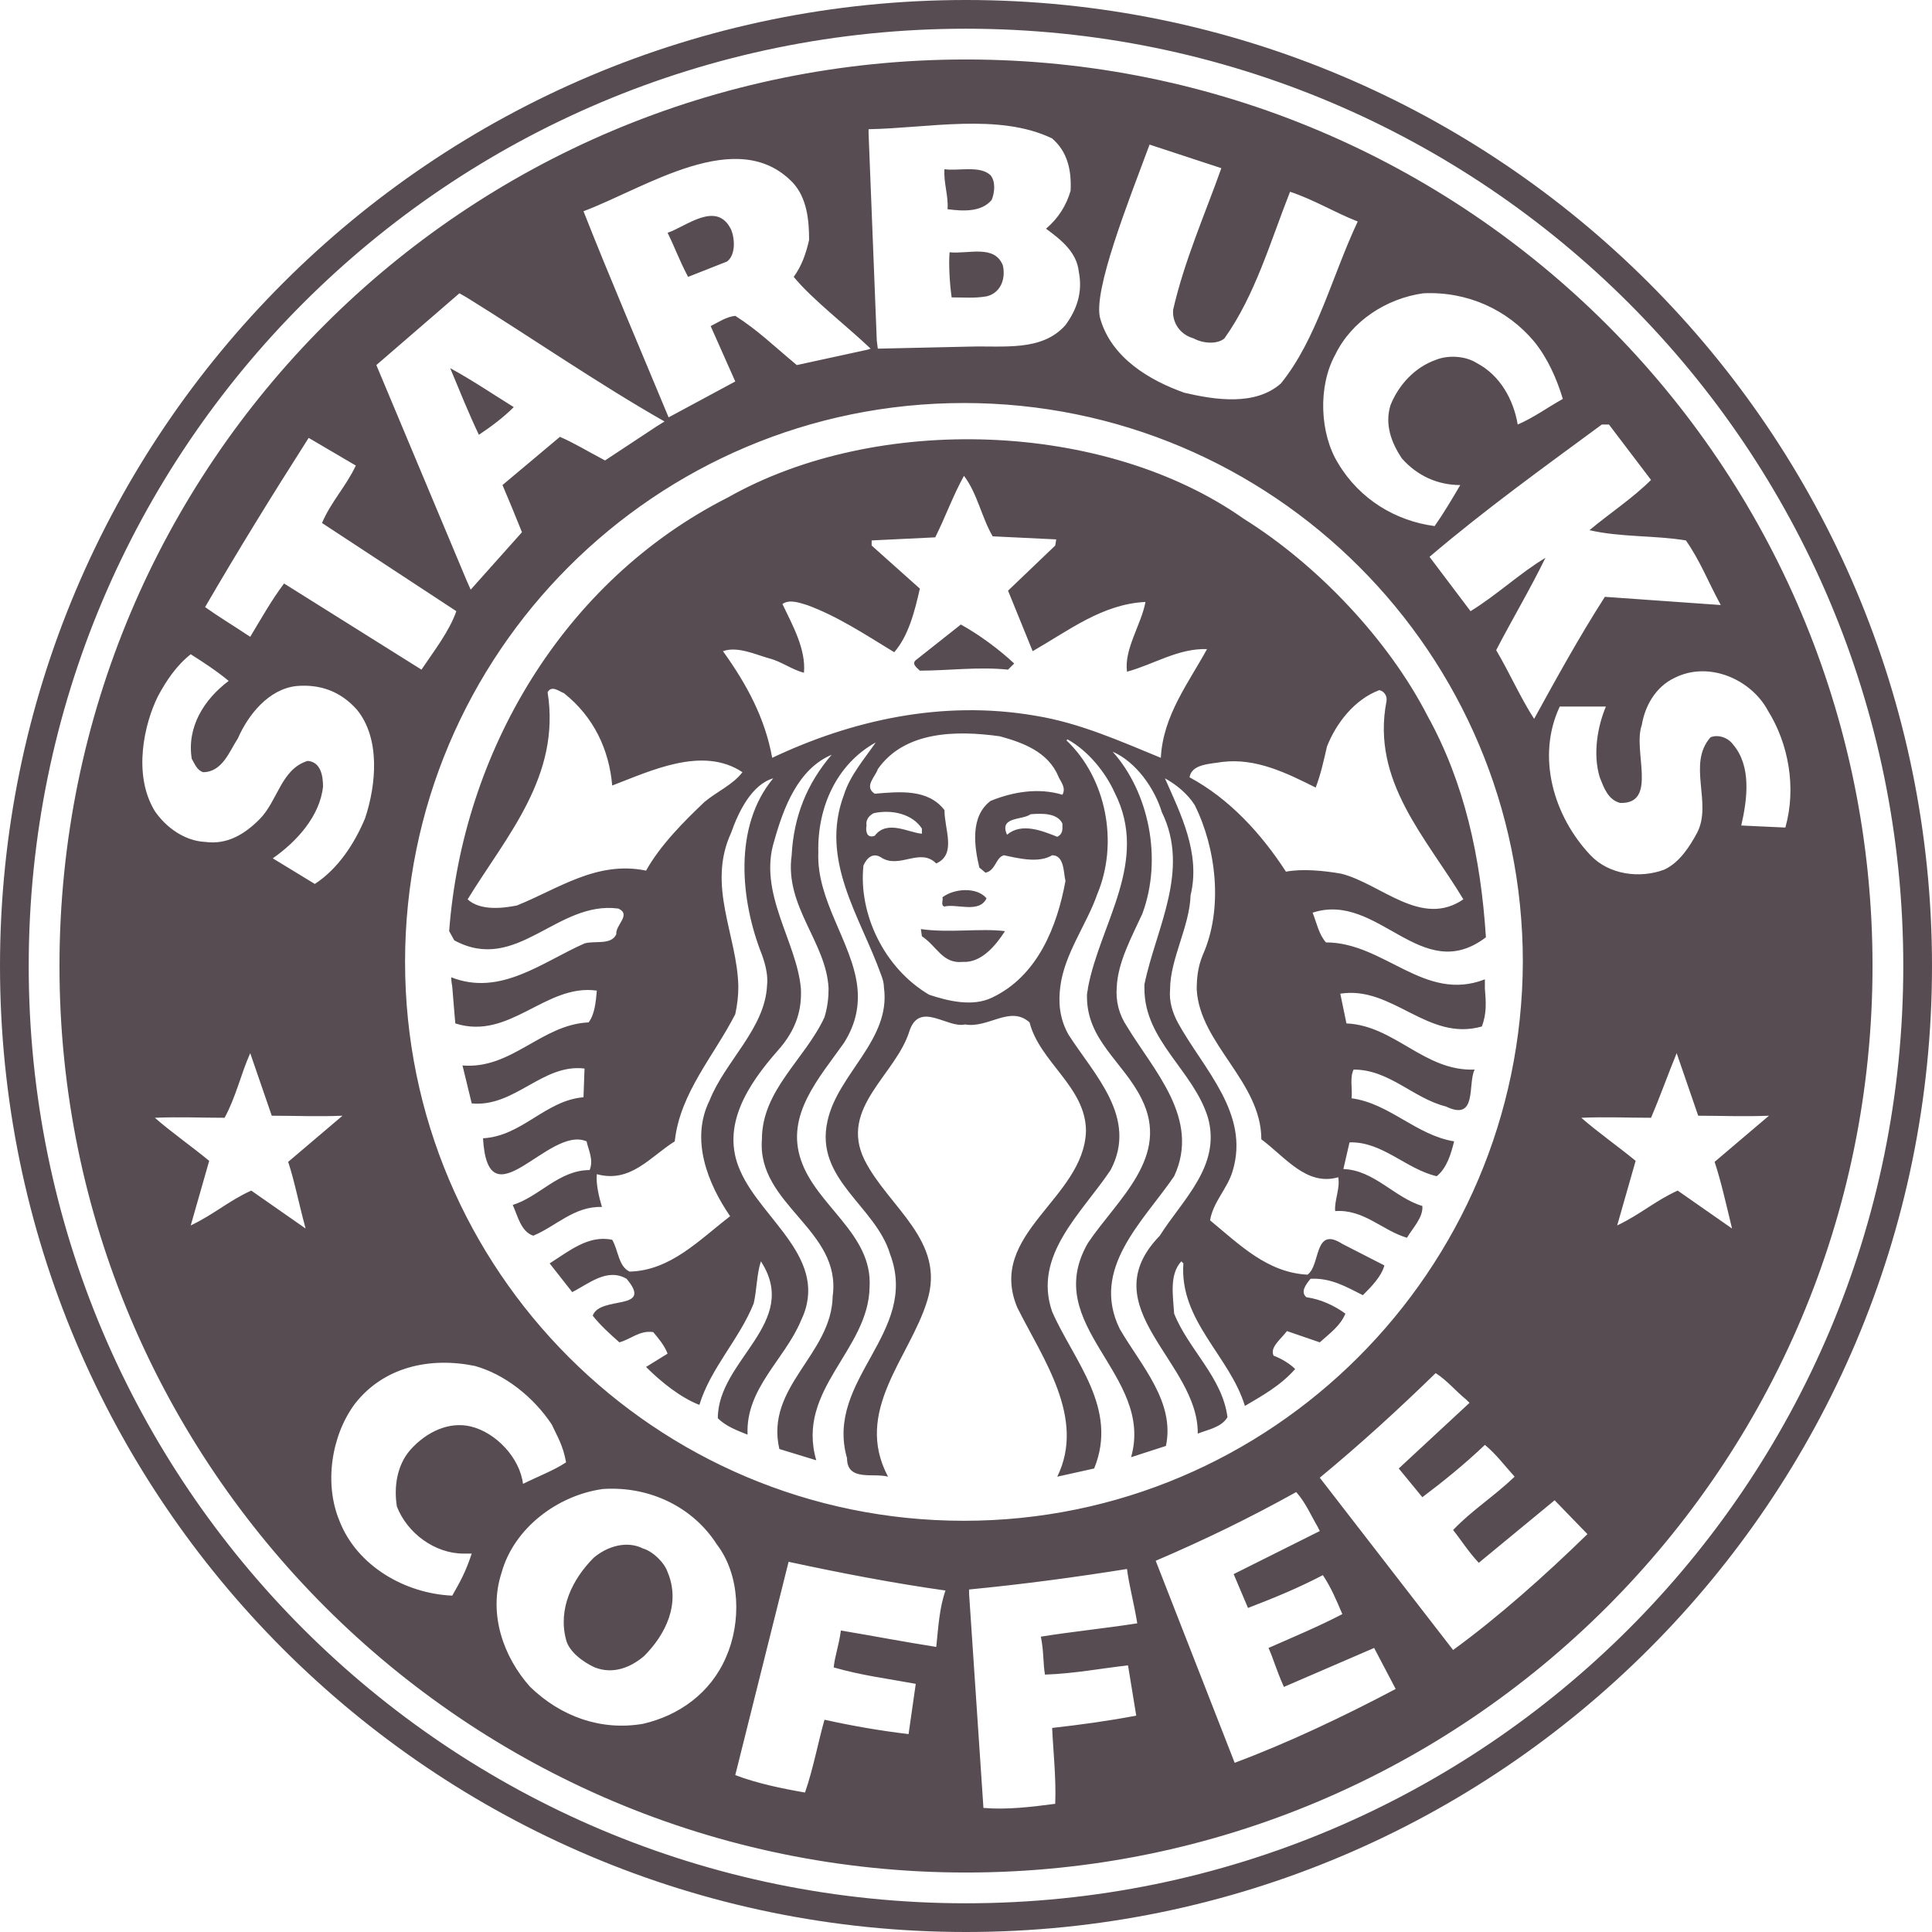 <?xml version="1.0" encoding="utf-8"?>
<!-- Generator: Adobe Illustrator 21.1.0, SVG Export Plug-In . SVG Version: 6.00 Build 0)  -->
<svg version="1.1" id="Layer_1" xmlns="http://www.w3.org/2000/svg" xmlns:xlink="http://www.w3.org/1999/xlink" x="0px" y="0px"
	  viewBox="0 0 188.4 188.4" style="enable-background:new 0 0 188.4 188.4;" xml:space="preserve"
	>
<style type="text/css">
	.st0{fill:#574C51;}
</style>
<path class="st0" d="M89.8,90.6l0.1,0.7c1.5,1,2,2.7,4,2.5c1.8,0.1,3.2-1.6,4.1-3C95.6,90.5,92.6,91,89.8,90.6z M91.9,87.5
	c0.1,0.3-0.2,0.8,0.2,0.9c1.2-0.3,3.4,0.7,4.1-0.8C95.3,86.5,93.1,86.6,91.9,87.5z M92.6,24.6c-0.1,1.1,0,3,0.2,4.4
	c1.3,0,2.2,0.1,3.4-0.1c1.3-0.3,1.9-1.6,1.6-3C97,23.8,94.4,24.8,92.6,24.6z M89.4,64.3c-0.6,0.4,0,0.8,0.3,1.1
	c2.7,0,5.7-0.4,8.6-0.1l0.6-0.6c-1.5-1.4-3.4-2.8-5.2-3.8L89.4,64.3z M96.7,19.5c0.3-0.7,0.4-1.8-0.1-2.4c-1-1-3.2-0.4-4.5-0.6
	c-0.1,1.3,0.4,2.6,0.3,3.9C93.9,20.6,95.7,20.7,96.7,19.5z M50.1,39.7c-2.1-1.3-4-2.6-6.2-3.8c1,2.4,1.8,4.4,2.8,6.5
	C47.9,41.6,49.1,40.7,50.1,39.7z M70.9,25.5c0.8-0.6,0.8-2.1,0.4-3.1c-1.4-2.9-4.4-0.3-6.2,0.3c0.7,1.4,1.1,2.6,2,4.3L70.9,25.5z
	 M62.7,151c-1.6-0.8-3.5-0.2-4.8,0.9c-2.1,2.1-3.5,5-2.7,8c0.3,1.2,1.7,2.2,2.8,2.7c1.8,0.7,3.5,0,4.8-1.1c2.1-2.1,3.6-5.1,2.3-8.2
	C64.8,152.4,63.7,151.3,62.7,151z M94.2,5.8C45.3,5.8,5.8,45.3,5.8,94.2c0,48.8,39.6,88.4,88.4,88.4c48.8,0,88.4-39.6,88.4-88.4
	C182.6,45.3,143,5.8,94.2,5.8z M156.9,41.4l4.1,5.4c-1.8,1.8-4.1,3.3-6,4.9c3,0.7,6.4,0.5,9.4,1c1.4,2,2.1,3.9,3.4,6.3l-11.3-0.8
	c-2.5,3.9-4.7,7.9-6.9,11.9c-1.3-2-2.4-4.5-3.7-6.7c1.5-2.9,3.4-6.1,4.8-9c-2.5,1.5-4.7,3.6-7.3,5.2l-4-5.3
	c5.4-4.6,11.1-8.7,16.8-12.9L156.9,41.4z M138.8,28.6c4.3-0.2,8.2,1.6,10.8,4.7c1.3,1.6,2.2,3.6,2.8,5.6c-1.6,0.9-2.8,1.8-4.4,2.5
	c-0.4-2.4-1.7-4.8-4-6c-1.1-0.7-2.8-0.8-4-0.3c-2,0.7-3.6,2.4-4.4,4.4c-0.6,1.9,0.1,3.7,1.1,5.2c1.5,1.7,3.5,2.6,5.7,2.6
	c-1,1.7-1.6,2.7-2.5,4c-3.8-0.5-7.3-2.6-9.4-6.1c-1.8-2.9-2-7.5-0.3-10.6C131.8,31.3,135.2,29.1,138.8,28.6z M112.1,14.1l7,2.3
	c-1.6,4.5-3.6,9-4.7,13.8c-0.1,1.2,0.6,2.4,2,2.8c0.9,0.5,2.3,0.6,3,0c3-4.2,4.5-9.5,6.4-14.3c2.4,0.8,4.3,2,6.6,2.9
	c-2.5,5.3-4,11.5-7.5,15.8c-2.5,2.2-6.4,1.6-9.4,0.9c-3.4-1.2-7.1-3.4-8.2-7.2C106.5,28.5,110.1,19.5,112.1,14.1z M102.6,13.5
	c1.5,1.3,1.9,3.1,1.8,5.1c-0.4,1.4-1.2,2.7-2.4,3.7c1.5,1.1,3,2.3,3.2,4.2c0.4,2-0.2,3.7-1.3,5.2c-2.3,2.6-6,2-9.4,2.1L85.6,34
	l-0.1-0.8L84.7,13l0-0.4C90.5,12.5,97.4,11,102.6,13.5z M77.3,17.8c1.4,1.5,1.6,3.7,1.6,5.6c-0.3,1.3-0.7,2.5-1.5,3.6
	c1.8,2.2,5.2,4.8,7.5,7l-0.3,0.1l-6.9,1.5c-2.4-2-3.8-3.4-6-4.8c-0.9,0.1-1.6,0.6-2.4,1l2.4,5.4l-6.5,3.5c-2.7-6.5-5.9-14-8.3-20.1
	C63,18.3,71.9,12.2,77.3,17.8z M44.8,28.6l0.7,0.4c6.3,3.9,12.8,8.4,19.3,12.1L64,41.6L59,44.9c-1.9-1-3-1.7-4.4-2.3L49,47.3
	c0.6,1.4,1.3,3.1,1.9,4.6l-5,5.6l-0.4-0.9l-8.8-21L44.8,28.6z M30.1,42.7l4.6,2.7c-1,2.1-2.4,3.5-3.3,5.6l13.1,8.6
	c-0.7,2-2.2,3.9-3.4,5.7l-13.4-8.4c-1.2,1.6-2.1,3.2-3.3,5.2c-1.8-1.2-3-1.9-4.4-2.9C23.2,53.7,26.4,48.5,30.1,42.7z M15.4,67.9
	c0.8-1.5,1.8-3,3.2-4.1c1.1,0.7,2.5,1.6,3.7,2.6c-2.4,1.8-4.1,4.5-3.6,7.6c0.3,0.5,0.5,1.1,1.1,1.3c1.9,0,2.6-2.1,3.4-3.3
	c1-2.3,3-4.8,5.7-5.1c2.3-0.2,4.3,0.5,5.9,2.3c2.3,2.8,1.9,7.3,0.8,10.6c-1,2.4-2.6,4.9-4.9,6.4l-4.1-2.5c2.3-1.6,4.6-4.1,4.9-7
	c0-1-0.2-2.4-1.5-2.5c-2.6,0.8-2.9,3.9-4.7,5.7c-1.4,1.4-3.1,2.5-5.3,2.2c-2-0.1-3.8-1.4-4.9-3C12.9,75.5,14.1,70.5,15.4,67.9z
	 M29.8,119.8l-5.3-3.7c-2.2,1-3.6,2.3-5.9,3.4l1.8-6.3c-1.7-1.4-3.7-2.8-5.3-4.2c2.4-0.1,4.5,0,6.8,0c1.1-2,1.6-4.3,2.5-6.3l2.1,6.1
	c2.3,0,4.5,0.1,6.9,0l-5.3,4.5C28.7,115.1,29.1,117.2,29.8,119.8z M44.1,155.6c-4.6-0.2-9.3-2.9-11-7.3c-1.5-3.6-0.8-8.3,1.5-11.4
	c2.8-3.6,7.3-4.6,11.7-3.7c2.9,0.8,5.7,3,7.5,5.7c0.5,1.1,1.1,2,1.4,3.7c-1.2,0.8-2.8,1.4-4.2,2.1c-0.3-2.5-2.6-5-5.1-5.6
	c-2.1-0.5-4.3,0.5-5.9,2.3c-1.3,1.5-1.6,3.6-1.3,5.5c1,2.6,3.7,4.6,6.5,4.6l0.8,0C45.4,153.3,44.9,154.2,44.1,155.6z M62.7,168.1
	c-4.1,0.7-8-0.7-11-3.6c-2.6-2.9-4.1-7.1-2.8-11.1c1.2-4.4,5.5-7.6,9.9-8.2c4.6-0.3,8.8,1.8,11.1,5.4c2.3,3,2.4,7.6,0.9,11
	C69.3,165.1,66.2,167.3,62.7,168.1z M91.3,160.6c-3.2-0.5-6.3-1.1-9.3-1.6c-0.2,1.5-0.6,2.5-0.7,3.6c2.8,0.8,5.3,1.1,8,1.6l-0.7,4.9
	c-2.6-0.3-5.5-0.8-8.2-1.4c-0.6,2.1-1.1,4.8-1.9,7.1c-2.3-0.4-4.7-0.9-6.8-1.7l5.1-20.4l0.1-0.4c5.1,1.1,10.3,2.1,15.3,2.8
	C91.6,156.8,91.5,158.7,91.3,160.6z M94,148.3c-30.1,0-54.5-24.4-54.5-54.5c0-30.1,24.4-54.5,54.5-54.5c30.1,0,54.5,24.4,54.5,54.5
	C148.4,123.9,124,148.3,94,148.3z M101.9,163.3c2.9-0.1,5.4-0.6,8.1-0.9l0.8,4.9c-2.6,0.5-5.5,0.9-8.2,1.2c0.1,2.2,0.4,4.9,0.3,7.4
	c-2.3,0.3-4.7,0.6-7,0.4l-1.4-20.9l0-0.4c5.2-0.5,10.4-1.2,15.4-2c0.2,1.6,0.7,3.4,1,5.3c-3.2,0.5-6.3,0.8-9.4,1.3
	C101.8,161.1,101.7,162.1,101.9,163.3z M120.4,171.9l-7.7-19.7c4.9-2.1,9.2-4.2,13.7-6.7c0.9,1,1.4,2.2,2.1,3.4l0.2,0.4l-8.4,4.2
	l1.4,3.3c2.6-1,4.8-1.9,7.3-3.2c0.8,1.2,1.3,2.4,1.9,3.8c-2.3,1.2-4.7,2.2-7.2,3.3c0.5,1.1,0.7,2,1.5,3.8l8.8-3.8l2.1,4
	C131,167.4,125.5,170,120.4,171.9z M141.7,160.9l-13-16.8c4.1-3.4,7.6-6.6,11.3-10.2c1.1,0.7,1.9,1.7,3,2.6l0.3,0.3l-6.9,6.4
	l2.3,2.8c2-1.5,4.1-3.2,6.1-5.1c1.1,0.9,1.9,2,2.9,3.1c-2.1,2-4.2,3.3-6,5.2c0.8,1,1.4,2,2.5,3.2l7.4-6.1l3.2,3.3
	C150.7,153.6,146.1,157.7,141.7,160.9z M168.9,119.8l-5.3-3.7c-2.2,1-3.6,2.3-5.9,3.4l1.8-6.3c-1.7-1.4-3.7-2.8-5.3-4.2
	c2.4-0.1,4.5,0,6.8,0c0.9-2.1,1.6-4.1,2.5-6.3l2.1,6.1c2.3,0,4.4,0.1,6.9,0l-5.3,4.5C167.8,115.1,168.3,117.3,168.9,119.8z
	 M169.8,80.5c0.6-2.6,1-5.8-0.8-7.9c-0.5-0.7-1.5-1-2.2-0.7c-2.3,2.6,0.2,6.4-1.3,9.3c-0.7,1.3-1.7,2.9-3.2,3.6
	c-2.4,0.9-5.4,0.5-7.2-1.4c-3.6-3.8-5.3-9.6-3-14.5h4.5c-0.8,1.9-1.3,4.6-0.6,6.9c0.4,1,0.8,2.2,2,2.5c3.7,0.1,1.2-5.1,2.1-7.6
	c0.3-1.8,1.3-3.7,3.2-4.6c3.4-1.7,7.5,0.2,9.1,3.2c2,3.2,2.8,7.5,1.7,11.4L169.8,80.5z M127.8,124.7c2-0.1,3.5,0.8,5.1,1.6
	c0.8-0.8,1.8-1.8,2.1-2.9l-4.1-2.1c-2.8-1.8-2.1,2.1-3.4,3c-3.9-0.2-6.6-2.9-9.5-5.3c0.3-1.8,1.7-3.1,2.2-4.8
	c1.7-5.6-2.8-9.9-5.3-14.4c-0.6-1.1-0.9-2.2-0.8-3.3c0-3,1.9-6.1,2-9.2c1-4.1-1-8-2.5-11.4c1.1,0.6,2.2,1.5,2.9,2.6
	c2.1,4.2,2.8,10.1,0.8,14.6c-0.5,1.2-0.6,2.3-0.6,3.4c0.3,5.3,6.3,9,6.3,14.6c2.3,1.7,4.4,4.6,7.5,3.7c0.2,1.1-0.4,2.3-0.3,3.3
	c2.8-0.2,4.6,1.9,7,2.6c0.6-1,1.6-2,1.5-3.1c-2.7-0.8-4.7-3.5-7.7-3.6l0.6-2.6c3.2-0.1,5.5,2.6,8.5,3.3c1-0.8,1.4-2.2,1.7-3.4
	c-3.7-0.6-6.3-3.7-10-4.2c0.1-0.9-0.2-2,0.2-2.8c3.5,0,5.8,2.8,9,3.6c3.1,1.5,2.1-2.2,2.8-3.6c-4.9,0.2-7.8-4.3-12.5-4.5l-0.6-2.9
	c5.1-0.8,8.5,4.7,13.8,3.2c0.5-1.3,0.4-2.4,0.3-3.7c0-0.3,0-0.6,0-0.9c-5.9,2.3-9.8-3.6-15.5-3.6c-0.7-0.8-0.9-1.9-1.3-2.9
	c6.4-2.1,10.6,7.2,16.9,2.4c-0.5-7.8-2.1-15.1-5.7-21.6c-3.8-7.4-10.7-14.7-17.9-19.2c-13.6-9.6-35.8-10.3-50.3-2.1
	c-16.2,8.2-25.9,25-27.2,42.3l0.5,0.9c6.1,3.3,10-3.9,16-3.1c1.3,0.6-0.3,1.6-0.2,2.5c-0.5,1.1-2.1,0.6-3.1,0.9
	c-4.1,1.8-8.2,5.2-13,3.3c0,0,0,0.4,0.1,0.9c0.1,1.3,0.3,3.6,0.3,3.6c5.3,1.7,8.8-3.9,13.8-3.2c-0.1,1.1-0.2,2.3-0.8,3.1
	c-4.6,0.2-7.5,4.6-12.3,4.2l0.9,3.7c4.2,0.4,6.9-3.9,11-3.4l-0.1,2.8c-3.7,0.3-6,3.8-9.8,4c0.5,8.5,6.4-1.3,10.1,0.3
	c0.2,0.9,0.7,1.8,0.3,2.8c-3,0-4.9,2.6-7.5,3.4c0.5,1.1,0.8,2.6,2,3c2.2-0.9,4-2.9,6.7-2.8c-0.3-1-0.6-2.3-0.5-3.2
	c3.3,0.9,5.2-1.7,7.6-3.2c0.5-4.7,3.8-8.3,5.9-12.4c0.2-0.9,0.3-1.8,0.3-2.7c-0.1-5-3.1-9.8-0.7-15c0.7-2,2-4.7,4.1-5.3
	c-3.9,4.7-3.2,11.9-1.1,17.2c0.4,1.1,0.6,2.1,0.5,3c-0.2,4.2-4.1,7.4-5.6,11.2c-1.9,3.8-0.2,8.1,2,11.3c-3,2.3-5.8,5.3-9.8,5.4
	c-1.1-0.5-1.1-2.1-1.7-3.1c-2.3-0.5-4.2,1.1-6.1,2.3l2.2,2.8c1.6-0.8,3.4-2.4,5.3-1.3c2.7,3.2-2.6,1.6-3.3,3.6
	c0.8,1,1.7,1.8,2.6,2.6c1.1-0.3,2-1.2,3.3-1c0.5,0.6,1.1,1.3,1.4,2.1l-2.1,1.3c1.5,1.5,3.4,3,5.2,3.7c1.1-3.6,3.9-6.4,5.3-9.9
	c0.3-1.3,0.3-2.9,0.7-4.1c3.9,6-4.2,9.6-4.2,15.3c0.8,0.8,1.9,1.2,2.9,1.6c-0.2-4.5,3.6-7.3,5.2-11.1c2.9-6-3.8-9.8-5.9-14.6
	c-2-4.4,0.8-8.5,3.6-11.7c1.9-2.1,2.4-4.1,2.3-6.1c-0.4-4.6-4.2-9.3-2.6-14.4c0.9-3.2,2.3-7,5.6-8.4c-2.4,2.8-3.7,6-3.9,9.8
	c-0.7,5,3.4,8.5,3.6,13c0,0.9-0.1,1.8-0.4,2.8c-1.9,4.1-6.1,7.1-6.1,11.9c-0.5,6.4,7.8,8.8,6.9,15.3c-0.1,5.7-6.6,8.8-5.2,14.9
	l3.6,1.1c-2-6.9,5.1-10.7,5.2-16.9c0.3-5.2-5.2-7.9-6.7-12.4c-1.5-4.4,1.8-8,4.2-11.4c1.2-1.9,1.5-3.7,1.3-5.5
	c-0.5-4.3-4-8.4-3.8-13.1c-0.1-4.4,1.8-8.6,5.6-10.7c-1.1,1.6-2.5,3.2-3.1,5.1c-2.4,6.4,1.6,11.9,3.6,17.5c0.2,0.5,0.3,0.9,0.3,1.3
	c0.7,5.1-4.5,8.4-5.5,13c-1.3,5.7,4.7,8.3,6.1,13c2.9,7.7-6.4,12.2-4.2,19.9c0,2.3,2.6,1.4,4,1.8c-3.4-6.4,2.1-11.6,3.8-17.1
	c1.9-5.9-3.8-9.2-6.1-13.8c-2.5-5.1,3.1-8.3,4.4-12.6c1-2.9,3.7-0.2,5.4-0.6c2.3,0.4,4.4-1.9,6.3-0.2c1,3.9,5.5,6.3,5.5,10.6
	c-0.2,6.6-9.7,10-6.7,17.2c2.5,5,6.7,10.8,3.9,16.5l3.6-0.8c2.4-5.9-2-10.5-4.1-15.3c-1.9-5.5,2.9-9.6,5.7-13.8
	c2.7-5.1-1.6-9.3-4.1-13.2c-0.9-1.6-1-3.2-0.8-4.7c0.4-3.2,2.6-6.1,3.6-9c2.1-5,0.9-11.3-3-15l0.1-0.1c2,1.1,3.7,3.2,4.6,5.2
	c3.4,6.7-1.4,12.7-2.6,19c0,0.2-0.1,0.5-0.1,0.7c-0.1,4.4,3.5,6.5,5.3,10.1c2.9,5.7-2.3,9.8-5.2,14.1c-4.7,8.1,6.5,12.8,4.2,20.9
	l3.4-1.1c0.9-4.3-2.4-7.8-4.5-11.4c-2.9-5.9,2.3-10.5,5.3-14.9c2.6-5.6-2-10.3-4.6-14.6c-0.8-1.2-1.1-2.5-1-3.8
	c0.1-2.5,1.5-5,2.5-7.2c2-5.4,0.6-11.9-2.9-15.8c2.3,1,4.1,3.6,4.8,5.9c2.8,5.7-0.6,11.4-1.7,16.8l0,0.4c0,5.1,4.8,8,6.2,12.6
	c1.3,4.7-2.5,8-4.7,11.5c-6.8,7,3.8,12.3,3.7,19.3c1-0.4,2.3-0.6,2.9-1.6c-0.5-3.9-3.8-6.6-5.2-10.1c-0.1-1.7-0.5-3.8,0.7-5.1
	l0.2,0.2c-0.4,5.6,4.5,9,6,13.9c1.7-1,3.5-2,4.9-3.6c-0.5-0.5-1.3-1-2.1-1.3c-0.4-0.8,0.7-1.6,1.3-2.4l3.2,1.1c1-0.9,2-1.6,2.5-2.8
	c-1.1-0.8-2.4-1.4-3.8-1.6C126.8,126,127.3,125.3,127.8,124.7z M128.3,76.8c0.5-1.3,0.8-2.7,1.1-4c0.9-2.3,2.7-4.6,5.1-5.5
	c0.5,0.1,0.8,0.6,0.7,1.1c-1.5,7.8,3.9,13.3,7.5,19.3c-4.1,2.8-8-1.5-11.9-2.5c-1.7-0.3-3.8-0.5-5.4-0.2c-2.4-3.7-5.5-7.1-9.4-9.2
	c0.2-1.3,2-1.3,3.2-1.5C122.5,73.9,125.5,75.4,128.3,76.8z M68.7,78.2c-2,1.9-4.3,4.2-5.7,6.7c-4.8-1-8.6,1.8-12.6,3.4
	c-1.5,0.3-3.6,0.5-4.8-0.6c3.8-6.2,9.1-12,7.8-20.2c0.4-0.7,1.1-0.1,1.6,0.1c2.9,2.3,4.4,5.5,4.7,9c3.7-1.4,8.8-3.9,12.7-1.3
	C71.5,76.5,69.9,77.2,68.7,78.2z M85.2,79.3c1.8-0.4,3.8,0.1,4.7,1.5v0.5c-1.3-0.1-3.4-1.4-4.6,0.2c-0.8,0.3-0.9-0.5-0.8-1
	C84.4,79.9,84.8,79.5,85.2,79.3z M103.6,77.5c-2.3-0.7-4.8-0.3-7,0.6c-2,1.5-1.6,4.4-1.1,6.5l0.6,0.5c1-0.2,1-1.5,1.8-1.7
	c1.4,0.3,3.4,0.8,4.7,0c1.2,0,1.1,1.7,1.3,2.5c-0.8,4.4-2.7,9.3-7.2,11.4c-1.9,0.9-4.3,0.3-6.1-0.3c-4.4-2.6-6.9-7.9-6.4-12.6
	c0.3-0.7,0.9-1.3,1.7-0.8c1.8,1.2,3.8-1,5.4,0.6c2-0.9,0.8-3.3,0.8-5.2c-1.6-2.1-4.4-1.8-6.8-1.6c-1.1-0.7,0.1-1.7,0.3-2.4
	c2.6-3.7,7.6-3.8,11.9-3.2c2.2,0.6,4.7,1.5,5.7,3.9C103.4,76.2,104,76.8,103.6,77.5z M103.6,80.3c0,0.5,0.1,1-0.5,1.3
	c-1.5-0.6-3.5-1.4-4.9-0.2c-0.8-1.8,1.5-1.4,2.3-2C101.7,79.3,103.1,79.3,103.6,80.3z M101,69.8c-9.2-1.6-18.1,0.5-25.7,4.1
	c-0.7-3.9-2.5-7.2-4.8-10.4c1.4-0.5,3.1,0.3,4.5,0.7c1.2,0.3,2.2,1.1,3.4,1.4c0.2-2.3-1.1-4.6-2.1-6.7c0.7-0.5,1.7-0.1,2.4,0.1
	c3,1.1,5.7,2.9,8.5,4.6c1.4-1.6,2-4,2.5-6.2L85,53.2v-0.5l6.2-0.3c1-2,1.7-4,2.8-6c1.3,1.7,1.7,4,2.8,5.9l6.2,0.3l-0.1,0.6l-4.6,4.4
	c0.8,2,1.6,3.9,2.4,5.9c3.5-2,6.8-4.6,11-4.8c-0.4,2.2-2.1,4.6-1.8,6.8c2.6-0.7,5-2.3,7.8-2.2c-1.8,3.3-4.3,6.5-4.5,10.6
	C109.3,72.3,105.3,70.5,101,69.8z M94.2,0C42.2,0,0,42.2,0,94.2c0,52,42.2,94.2,94.2,94.2c52,0,94.2-42.2,94.2-94.2
	C188.4,42.2,146.2,0,94.2,0z M94.2,185.6c-50.5,0-91.4-40.9-91.4-91.4c0-50.5,40.9-91.4,91.4-91.4c50.5,0,91.4,40.9,91.4,91.4
	C185.6,144.7,144.7,185.6,94.2,185.6z"/>
</svg>
